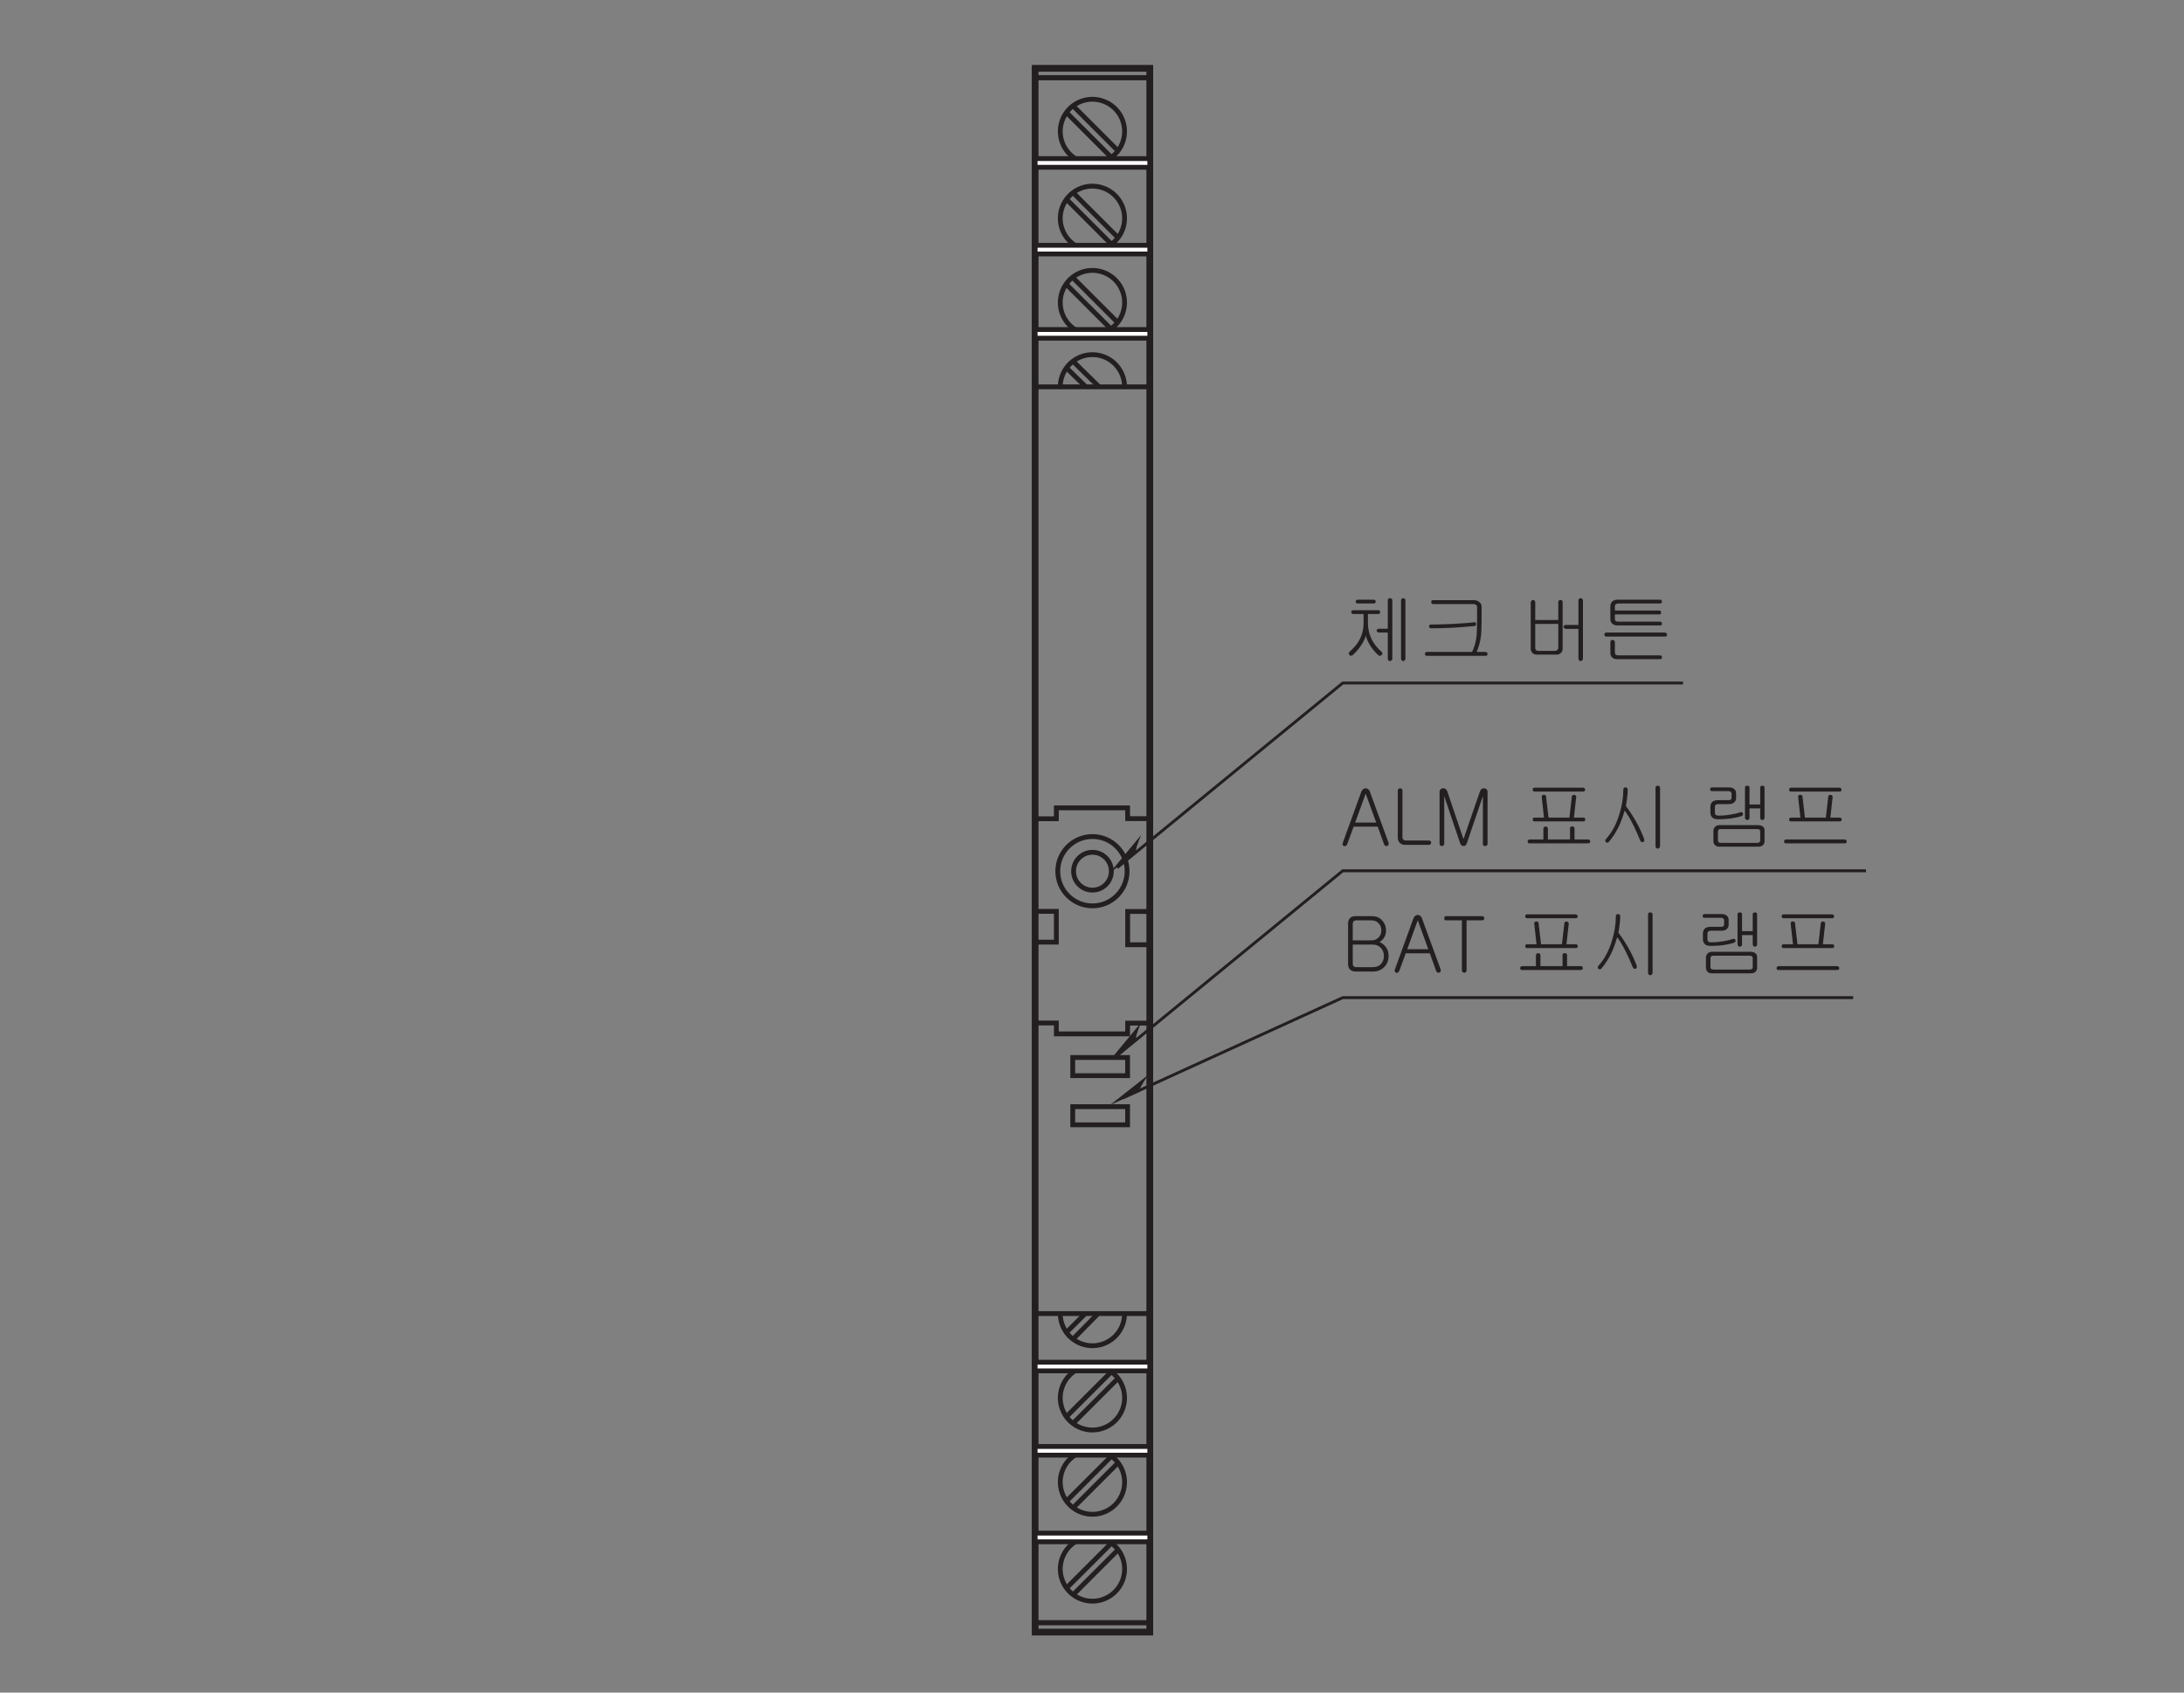 <?xml version="1.0" encoding="UTF-8"?>
<svg xmlns="http://www.w3.org/2000/svg" xmlns:xlink="http://www.w3.org/1999/xlink" width="226.77pt" height="175.75pt" viewBox="0 0 226.77 175.75" version="1.2">
<rect x="0" y="0" width="226.77" height="175.75" fill="#808080" stroke="none"/>
<defs>
<g>
<symbol overflow="visible" id="glyph0-0">
<path style="stroke:none;" d="M 1.594 -0.469 L 6.391 -0.469 L 6.391 -5.266 L 1.594 -5.266 Z M 6.781 -0.078 L 1.203 -0.078 L 1.203 -5.656 L 6.781 -5.656 Z M 6.781 -0.078 "/>
</symbol>
<symbol overflow="visible" id="glyph0-1">
<path style="stroke:none;" d="M 3.562 -5.922 C 3.594 -5.875 3.609 -5.828 3.625 -5.766 C 3.625 -5.719 3.609 -5.672 3.578 -5.641 C 3.547 -5.594 3.5 -5.578 3.438 -5.578 L 1.766 -5.578 C 1.609 -5.578 1.547 -5.641 1.547 -5.766 C 1.547 -5.906 1.609 -5.969 1.766 -5.969 L 3.406 -5.969 C 3.469 -5.969 3.531 -5.953 3.562 -5.922 Z M 4.078 -4.672 C 4.078 -4.547 4.016 -4.484 3.891 -4.484 L 2.812 -4.484 L 2.812 -3.578 C 2.812 -2.891 2.969 -2.281 3.281 -1.703 C 3.5 -1.312 3.812 -0.922 4.219 -0.562 C 4.281 -0.516 4.312 -0.453 4.312 -0.391 C 4.297 -0.312 4.281 -0.266 4.234 -0.219 C 4.172 -0.172 4.125 -0.156 4.062 -0.141 C 4 -0.141 3.938 -0.156 3.891 -0.203 C 3.578 -0.484 3.312 -0.812 3.062 -1.188 C 2.828 -1.547 2.672 -1.906 2.594 -2.234 C 2.5 -1.906 2.328 -1.547 2.062 -1.172 C 1.828 -0.812 1.531 -0.484 1.219 -0.203 C 1.156 -0.156 1.109 -0.141 1.031 -0.156 C 0.969 -0.156 0.922 -0.188 0.875 -0.234 C 0.844 -0.281 0.828 -0.328 0.828 -0.391 C 0.828 -0.453 0.859 -0.516 0.922 -0.578 C 1.328 -0.938 1.656 -1.312 1.875 -1.703 C 2.203 -2.266 2.359 -2.875 2.359 -3.562 L 2.359 -4.484 L 1.297 -4.484 C 1.156 -4.484 1.078 -4.547 1.078 -4.672 C 1.078 -4.812 1.156 -4.875 1.297 -4.875 L 3.891 -4.875 C 4.016 -4.875 4.078 -4.812 4.078 -4.672 Z M 5.266 0.328 C 5.219 0.375 5.172 0.406 5.109 0.406 C 5.031 0.406 4.984 0.375 4.938 0.328 C 4.891 0.281 4.875 0.234 4.875 0.156 L 4.875 -2.562 L 3.969 -2.562 C 3.891 -2.562 3.828 -2.594 3.781 -2.625 C 3.734 -2.656 3.719 -2.703 3.719 -2.75 C 3.719 -2.812 3.734 -2.859 3.781 -2.891 C 3.828 -2.938 3.875 -2.953 3.953 -2.953 L 4.875 -2.953 L 4.875 -5.906 C 4.875 -5.969 4.891 -6.031 4.938 -6.062 C 4.984 -6.109 5.031 -6.125 5.109 -6.125 C 5.172 -6.125 5.219 -6.109 5.266 -6.062 C 5.312 -6.031 5.344 -5.984 5.344 -5.922 L 5.344 0.156 C 5.344 0.234 5.312 0.281 5.266 0.328 Z M 6.625 0.328 C 6.594 0.375 6.547 0.406 6.484 0.406 C 6.422 0.406 6.359 0.375 6.328 0.328 C 6.281 0.281 6.25 0.234 6.25 0.156 L 6.25 -5.906 C 6.25 -5.969 6.281 -6.031 6.328 -6.062 C 6.359 -6.109 6.422 -6.125 6.484 -6.125 C 6.547 -6.125 6.594 -6.109 6.625 -6.062 C 6.688 -6.031 6.703 -5.984 6.703 -5.922 L 6.703 0.156 C 6.703 0.234 6.688 0.281 6.625 0.328 Z M 6.625 0.328 "/>
</symbol>
<symbol overflow="visible" id="glyph0-2">
<path style="stroke:none;" d="M 6.047 -3.453 C 6.062 -3.328 6 -3.25 5.875 -3.234 C 5.203 -3.172 4.469 -3.109 3.672 -3.062 C 2.844 -3.016 2.094 -3 1.391 -3 C 1.25 -3 1.172 -3.062 1.172 -3.188 C 1.156 -3.328 1.234 -3.391 1.391 -3.391 C 2.094 -3.391 2.828 -3.422 3.625 -3.453 C 4.484 -3.5 5.234 -3.547 5.859 -3.625 C 5.984 -3.656 6.047 -3.594 6.047 -3.453 Z M 7.172 -0.484 C 7.219 -0.453 7.234 -0.406 7.25 -0.344 C 7.25 -0.297 7.234 -0.25 7.203 -0.203 C 7.172 -0.172 7.125 -0.141 7.078 -0.141 L 0.906 -0.141 C 0.844 -0.141 0.812 -0.172 0.781 -0.203 C 0.75 -0.25 0.734 -0.297 0.734 -0.344 C 0.75 -0.406 0.766 -0.453 0.797 -0.484 C 0.844 -0.531 0.891 -0.547 0.969 -0.547 L 5.641 -0.547 C 5.875 -1.047 6.016 -1.547 6.078 -2.016 C 6.125 -2.359 6.156 -2.922 6.156 -3.703 L 6.156 -5.203 C 6.156 -5.312 6.125 -5.375 6.062 -5.422 C 6 -5.484 5.906 -5.516 5.766 -5.516 L 1.594 -5.516 C 1.469 -5.516 1.391 -5.578 1.391 -5.719 C 1.391 -5.859 1.469 -5.922 1.609 -5.922 L 5.797 -5.922 C 6.031 -5.922 6.234 -5.859 6.391 -5.719 C 6.547 -5.609 6.625 -5.438 6.625 -5.234 L 6.625 -3.75 C 6.625 -3.016 6.594 -2.422 6.531 -2.016 C 6.469 -1.547 6.328 -1.047 6.109 -0.547 L 7.016 -0.547 C 7.078 -0.547 7.141 -0.531 7.172 -0.484 Z M 7.172 -0.484 "/>
</symbol>
<symbol overflow="visible" id="glyph0-3">
<path style="stroke:none;" d=""/>
</symbol>
<symbol overflow="visible" id="glyph0-4">
<path style="stroke:none;" d="M 1.547 -3.453 L 1.547 -0.969 C 1.547 -0.859 1.578 -0.781 1.625 -0.734 C 1.672 -0.688 1.75 -0.656 1.875 -0.656 L 3.562 -0.656 C 3.688 -0.656 3.781 -0.688 3.828 -0.75 C 3.906 -0.797 3.938 -0.859 3.938 -0.969 L 3.938 -3.453 Z M 4.156 -5.938 C 4.312 -5.938 4.391 -5.859 4.391 -5.703 L 4.391 -0.891 C 4.391 -0.703 4.328 -0.562 4.219 -0.438 C 4.094 -0.312 3.938 -0.266 3.75 -0.266 L 1.719 -0.266 C 1.531 -0.266 1.375 -0.312 1.25 -0.438 C 1.141 -0.562 1.078 -0.703 1.078 -0.891 L 1.078 -5.672 C 1.078 -5.75 1.109 -5.812 1.156 -5.859 C 1.203 -5.906 1.25 -5.938 1.312 -5.938 C 1.375 -5.938 1.422 -5.906 1.469 -5.875 C 1.531 -5.828 1.547 -5.75 1.547 -5.672 L 1.547 -3.859 L 3.938 -3.859 L 3.938 -5.719 C 3.938 -5.859 4.016 -5.938 4.156 -5.938 Z M 6.422 0.328 C 6.375 0.375 6.328 0.406 6.266 0.406 C 6.203 0.406 6.141 0.375 6.094 0.328 C 6.047 0.281 6.031 0.203 6.031 0.125 L 6.031 -2.938 L 4.75 -2.938 C 4.656 -2.938 4.609 -2.969 4.562 -3 C 4.516 -3.047 4.5 -3.094 4.484 -3.141 C 4.484 -3.188 4.5 -3.234 4.547 -3.281 C 4.578 -3.328 4.625 -3.344 4.703 -3.344 L 6.031 -3.344 L 6.031 -5.891 C 6.031 -5.969 6.047 -6.031 6.094 -6.062 C 6.141 -6.109 6.203 -6.125 6.266 -6.125 C 6.328 -6.125 6.375 -6.109 6.422 -6.062 C 6.469 -6.031 6.5 -5.969 6.5 -5.891 L 6.5 0.125 C 6.5 0.203 6.469 0.266 6.422 0.328 Z M 6.422 0.328 "/>
</symbol>
<symbol overflow="visible" id="glyph0-5">
<path style="stroke:none;" d="M 1.562 -3.469 C 1.422 -3.594 1.359 -3.766 1.359 -3.969 L 1.359 -5.266 C 1.359 -5.469 1.422 -5.641 1.547 -5.766 C 1.672 -5.906 1.859 -5.969 2.094 -5.969 L 6.484 -5.969 C 6.562 -5.969 6.609 -5.953 6.656 -5.922 C 6.688 -5.875 6.719 -5.828 6.719 -5.766 C 6.719 -5.719 6.703 -5.672 6.672 -5.641 C 6.625 -5.594 6.578 -5.578 6.516 -5.578 L 2.188 -5.578 C 2.078 -5.578 1.984 -5.547 1.922 -5.5 C 1.859 -5.453 1.828 -5.375 1.828 -5.281 L 1.828 -4.844 L 6.406 -4.844 C 6.562 -4.844 6.625 -4.781 6.625 -4.641 C 6.625 -4.5 6.562 -4.438 6.406 -4.438 L 1.828 -4.438 L 1.828 -3.984 C 1.828 -3.875 1.859 -3.812 1.906 -3.766 C 1.953 -3.719 2.047 -3.688 2.172 -3.688 L 6.5 -3.688 C 6.641 -3.688 6.703 -3.625 6.719 -3.484 C 6.719 -3.359 6.656 -3.297 6.516 -3.297 L 2.109 -3.297 C 1.891 -3.297 1.703 -3.344 1.562 -3.469 Z M 7.172 -2.484 C 7.219 -2.453 7.234 -2.406 7.25 -2.359 C 7.25 -2.297 7.234 -2.25 7.203 -2.219 C 7.172 -2.172 7.125 -2.141 7.078 -2.141 L 0.953 -2.141 C 0.812 -2.141 0.734 -2.219 0.734 -2.359 C 0.734 -2.484 0.812 -2.562 0.969 -2.562 L 7.016 -2.562 C 7.078 -2.562 7.141 -2.531 7.172 -2.484 Z M 1.828 -0.547 C 1.828 -0.406 1.859 -0.312 1.906 -0.266 C 1.953 -0.219 2.062 -0.188 2.203 -0.188 L 6.516 -0.188 C 6.656 -0.188 6.719 -0.125 6.719 0.016 C 6.719 0.141 6.656 0.203 6.516 0.203 L 2.031 0.203 C 1.828 0.203 1.656 0.141 1.531 0.016 C 1.406 -0.109 1.359 -0.281 1.359 -0.484 L 1.359 -1.531 C 1.359 -1.625 1.375 -1.688 1.422 -1.734 C 1.469 -1.781 1.531 -1.797 1.594 -1.797 C 1.656 -1.797 1.703 -1.781 1.75 -1.734 C 1.797 -1.688 1.828 -1.609 1.828 -1.531 Z M 1.828 -0.547 "/>
</symbol>
<symbol overflow="visible" id="glyph0-6">
<path style="stroke:none;" d="M 3.672 -2.297 L 2.594 -5.266 L 2.562 -5.266 L 1.484 -2.297 Z M 2.312 -5.766 C 2.391 -5.828 2.484 -5.859 2.578 -5.859 C 2.672 -5.859 2.75 -5.828 2.828 -5.766 C 2.922 -5.703 2.984 -5.609 3.016 -5.5 L 4.953 -0.203 C 4.969 -0.125 4.969 -0.062 4.938 0.016 C 4.922 0.078 4.875 0.109 4.812 0.125 C 4.75 0.156 4.688 0.141 4.625 0.125 C 4.562 0.078 4.516 0.031 4.484 -0.047 L 3.828 -1.875 L 1.328 -1.875 L 0.656 -0.047 C 0.625 0.031 0.578 0.078 0.516 0.125 C 0.453 0.156 0.406 0.156 0.328 0.141 C 0.266 0.109 0.219 0.078 0.188 0.016 C 0.172 -0.047 0.172 -0.125 0.203 -0.203 L 2.125 -5.5 C 2.172 -5.609 2.234 -5.703 2.312 -5.766 Z M 2.312 -5.766 "/>
</symbol>
<symbol overflow="visible" id="glyph0-7">
<path style="stroke:none;" d="M 0.828 -5.797 C 0.875 -5.844 0.922 -5.859 1 -5.859 C 1.047 -5.859 1.109 -5.844 1.156 -5.797 C 1.219 -5.75 1.234 -5.688 1.234 -5.609 L 1.234 -0.781 C 1.234 -0.672 1.266 -0.594 1.312 -0.547 C 1.375 -0.469 1.469 -0.438 1.578 -0.438 L 3.969 -0.438 C 4.062 -0.438 4.109 -0.406 4.156 -0.375 C 4.203 -0.328 4.219 -0.266 4.219 -0.219 C 4.219 -0.156 4.203 -0.109 4.156 -0.062 C 4.109 -0.016 4.062 0.016 3.969 0.016 L 1.5 0.016 C 1.25 0.016 1.062 -0.078 0.922 -0.219 C 0.812 -0.375 0.75 -0.531 0.75 -0.75 L 0.75 -5.609 C 0.75 -5.688 0.781 -5.75 0.828 -5.797 Z M 0.828 -5.797 "/>
</symbol>
<symbol overflow="visible" id="glyph0-8">
<path style="stroke:none;" d="M 0.859 -5.75 C 0.906 -5.812 1 -5.859 1.094 -5.859 C 1.188 -5.875 1.281 -5.844 1.359 -5.797 C 1.438 -5.75 1.5 -5.672 1.531 -5.594 L 1.703 -5.094 L 3.234 -0.578 L 4.953 -5.562 C 4.984 -5.656 5.047 -5.734 5.125 -5.797 C 5.219 -5.844 5.297 -5.859 5.391 -5.859 C 5.5 -5.844 5.562 -5.812 5.625 -5.75 C 5.703 -5.688 5.734 -5.594 5.734 -5.484 L 5.734 -0.109 C 5.734 -0.031 5.719 0.031 5.656 0.078 C 5.609 0.125 5.562 0.141 5.5 0.141 C 5.422 0.141 5.359 0.125 5.312 0.078 C 5.266 0.031 5.25 -0.031 5.25 -0.109 L 5.25 -5.047 L 3.578 -0.141 C 3.5 0.047 3.391 0.141 3.234 0.141 C 3.094 0.141 2.969 0.047 2.891 -0.141 L 1.234 -5.047 L 1.234 -0.109 C 1.234 -0.031 1.219 0.031 1.156 0.078 C 1.109 0.125 1.047 0.141 1 0.141 C 0.922 0.141 0.875 0.125 0.828 0.078 C 0.781 0.031 0.75 -0.031 0.75 -0.109 L 0.75 -5.484 C 0.75 -5.594 0.781 -5.688 0.859 -5.75 Z M 0.859 -5.75 "/>
</symbol>
<symbol overflow="visible" id="glyph0-9">
<path style="stroke:none;" d="M 6.719 -2.625 C 6.719 -2.484 6.656 -2.422 6.531 -2.422 L 1.438 -2.422 C 1.328 -2.422 1.266 -2.484 1.266 -2.625 C 1.266 -2.75 1.328 -2.812 1.469 -2.812 L 2.438 -2.812 L 2.203 -4.938 C 2.188 -5.016 2.203 -5.062 2.25 -5.125 C 2.281 -5.156 2.344 -5.172 2.406 -5.188 C 2.453 -5.188 2.516 -5.172 2.562 -5.156 C 2.625 -5.109 2.656 -5.062 2.656 -4.984 L 2.906 -2.812 L 5.078 -2.812 L 5.328 -4.984 C 5.344 -5.047 5.359 -5.109 5.406 -5.141 C 5.469 -5.172 5.516 -5.188 5.578 -5.172 C 5.641 -5.172 5.688 -5.156 5.719 -5.109 C 5.766 -5.062 5.797 -5 5.781 -4.922 L 5.547 -2.812 L 6.516 -2.812 C 6.656 -2.812 6.719 -2.75 6.719 -2.625 Z M 6.656 -5.859 C 6.688 -5.828 6.703 -5.766 6.703 -5.719 C 6.719 -5.656 6.703 -5.609 6.656 -5.578 C 6.625 -5.531 6.578 -5.516 6.516 -5.516 L 1.484 -5.516 C 1.344 -5.516 1.266 -5.578 1.266 -5.719 C 1.266 -5.859 1.328 -5.922 1.484 -5.922 L 6.484 -5.922 C 6.547 -5.922 6.609 -5.891 6.656 -5.859 Z M 2.453 -1.828 C 2.484 -1.875 2.547 -1.891 2.625 -1.891 C 2.672 -1.891 2.734 -1.875 2.766 -1.828 C 2.828 -1.781 2.844 -1.734 2.844 -1.656 L 2.844 -0.547 L 5.141 -0.547 L 5.141 -1.688 C 5.141 -1.828 5.219 -1.906 5.375 -1.891 C 5.531 -1.891 5.609 -1.828 5.609 -1.672 L 5.609 -0.547 L 7.016 -0.547 C 7.094 -0.547 7.141 -0.531 7.188 -0.484 C 7.219 -0.453 7.25 -0.406 7.25 -0.344 C 7.25 -0.297 7.219 -0.25 7.188 -0.203 C 7.141 -0.172 7.094 -0.141 7.031 -0.141 L 0.906 -0.141 C 0.844 -0.141 0.812 -0.172 0.781 -0.203 C 0.75 -0.25 0.734 -0.297 0.734 -0.344 C 0.75 -0.406 0.766 -0.453 0.797 -0.484 C 0.844 -0.531 0.891 -0.547 0.969 -0.547 L 2.375 -0.547 L 2.375 -1.656 C 2.375 -1.734 2.406 -1.781 2.453 -1.828 Z M 2.453 -1.828 "/>
</symbol>
<symbol overflow="visible" id="glyph0-10">
<path style="stroke:none;" d="M 2.75 -5.891 C 2.797 -5.938 2.844 -5.953 2.922 -5.953 C 2.969 -5.953 3.031 -5.938 3.062 -5.891 C 3.125 -5.859 3.141 -5.797 3.141 -5.719 C 3.141 -5.469 3.125 -5.188 3.078 -4.859 C 3.047 -4.547 3 -4.266 2.953 -4.016 C 3.344 -3.5 3.719 -2.922 4.078 -2.281 C 4.406 -1.672 4.656 -1.125 4.844 -0.609 C 4.875 -0.531 4.875 -0.453 4.859 -0.406 C 4.828 -0.328 4.797 -0.297 4.734 -0.266 C 4.688 -0.25 4.625 -0.25 4.578 -0.281 C 4.516 -0.312 4.469 -0.375 4.438 -0.438 C 4.234 -0.953 4 -1.484 3.734 -2.016 C 3.406 -2.688 3.094 -3.203 2.828 -3.547 C 2.641 -2.891 2.422 -2.328 2.188 -1.828 C 1.922 -1.297 1.594 -0.781 1.188 -0.297 C 1.156 -0.234 1.094 -0.219 1.031 -0.219 C 0.969 -0.203 0.922 -0.219 0.875 -0.266 C 0.844 -0.297 0.812 -0.344 0.812 -0.406 C 0.812 -0.484 0.844 -0.547 0.891 -0.594 C 1.5 -1.266 1.953 -2.109 2.266 -3.141 C 2.547 -4.016 2.688 -4.875 2.688 -5.719 C 2.688 -5.797 2.703 -5.859 2.75 -5.891 Z M 6.422 0.328 C 6.375 0.375 6.328 0.406 6.266 0.406 C 6.203 0.406 6.141 0.375 6.094 0.328 C 6.047 0.281 6.031 0.234 6.031 0.156 L 6.031 -5.922 C 6.031 -5.984 6.047 -6.031 6.094 -6.078 C 6.141 -6.109 6.203 -6.125 6.266 -6.125 C 6.328 -6.125 6.375 -6.109 6.422 -6.078 C 6.469 -6.031 6.5 -5.984 6.5 -5.922 L 6.5 0.156 C 6.5 0.234 6.469 0.281 6.422 0.328 Z M 6.422 0.328 "/>
</symbol>
<symbol overflow="visible" id="glyph0-11">
<path style="stroke:none;" d="M 3.547 -5.781 C 3.688 -5.688 3.75 -5.531 3.75 -5.328 L 3.75 -4.859 C 3.75 -4.656 3.688 -4.516 3.547 -4.391 C 3.406 -4.266 3.219 -4.219 2.984 -4.219 L 1.875 -4.219 C 1.766 -4.219 1.688 -4.188 1.625 -4.141 C 1.578 -4.094 1.547 -4.016 1.547 -3.922 L 1.547 -3.391 C 1.547 -3.234 1.578 -3.141 1.641 -3.094 C 1.703 -3.047 1.797 -3.016 1.969 -3.016 C 2.328 -3.016 2.703 -3.047 3.078 -3.109 C 3.484 -3.172 3.844 -3.25 4.156 -3.359 C 4.219 -3.391 4.297 -3.391 4.344 -3.375 C 4.406 -3.344 4.438 -3.312 4.453 -3.25 C 4.484 -3.188 4.469 -3.141 4.453 -3.094 C 4.422 -3.031 4.375 -3 4.297 -2.969 C 3.953 -2.859 3.578 -2.781 3.156 -2.719 C 2.75 -2.672 2.344 -2.641 1.938 -2.641 C 1.641 -2.641 1.438 -2.688 1.297 -2.812 C 1.156 -2.938 1.078 -3.109 1.078 -3.344 L 1.078 -3.969 C 1.078 -4.156 1.156 -4.312 1.266 -4.438 C 1.406 -4.562 1.594 -4.625 1.844 -4.625 L 2.938 -4.625 C 3.078 -4.625 3.156 -4.641 3.203 -4.688 C 3.25 -4.719 3.281 -4.797 3.281 -4.906 L 3.281 -5.281 C 3.281 -5.375 3.25 -5.438 3.203 -5.484 C 3.156 -5.531 3.078 -5.562 2.984 -5.562 L 1.281 -5.562 C 1.125 -5.562 1.047 -5.625 1.047 -5.75 C 1.047 -5.891 1.141 -5.953 1.297 -5.953 L 2.984 -5.953 C 3.219 -5.953 3.422 -5.906 3.547 -5.781 Z M 6.484 -6.125 C 6.641 -6.125 6.703 -6.047 6.703 -5.906 L 6.703 -2.812 C 6.703 -2.734 6.688 -2.672 6.625 -2.625 C 6.594 -2.578 6.547 -2.562 6.484 -2.562 C 6.422 -2.562 6.359 -2.578 6.328 -2.625 C 6.281 -2.672 6.25 -2.734 6.25 -2.812 L 6.25 -3.766 L 5.141 -3.766 L 5.141 -2.812 C 5.141 -2.734 5.125 -2.672 5.062 -2.625 C 5.016 -2.578 4.969 -2.562 4.906 -2.562 C 4.844 -2.562 4.797 -2.578 4.75 -2.625 C 4.703 -2.672 4.672 -2.734 4.672 -2.812 L 4.672 -5.922 C 4.672 -6.062 4.766 -6.125 4.906 -6.125 C 5.062 -6.125 5.141 -6.062 5.141 -5.922 L 5.141 -4.172 L 6.25 -4.172 L 6.25 -5.906 C 6.25 -6.047 6.328 -6.125 6.484 -6.125 Z M 6.531 -1.875 C 6.656 -1.781 6.703 -1.656 6.703 -1.484 L 6.703 -0.391 C 6.703 -0.203 6.656 -0.062 6.531 0.047 C 6.406 0.156 6.266 0.203 6.094 0.203 L 2.031 0.203 C 1.828 0.203 1.656 0.156 1.562 0.047 C 1.453 -0.062 1.391 -0.203 1.391 -0.391 L 1.391 -1.391 C 1.391 -1.594 1.453 -1.734 1.562 -1.859 C 1.672 -1.969 1.828 -2.031 2.016 -2.031 L 6.016 -2.031 C 6.234 -2.031 6.406 -1.984 6.531 -1.875 Z M 6.156 -1.578 C 6.094 -1.609 6.016 -1.625 5.891 -1.625 L 2.188 -1.625 C 2.062 -1.625 1.984 -1.609 1.938 -1.562 C 1.891 -1.516 1.859 -1.438 1.859 -1.344 L 1.859 -0.469 C 1.859 -0.375 1.891 -0.297 1.938 -0.25 C 1.984 -0.219 2.078 -0.188 2.219 -0.188 L 5.906 -0.188 C 6.016 -0.188 6.109 -0.203 6.156 -0.25 C 6.219 -0.281 6.25 -0.344 6.25 -0.438 L 6.25 -1.359 C 6.25 -1.469 6.219 -1.531 6.156 -1.578 Z M 6.156 -1.578 "/>
</symbol>
<symbol overflow="visible" id="glyph0-12">
<path style="stroke:none;" d="M 6.719 -2.625 C 6.719 -2.484 6.656 -2.422 6.531 -2.422 L 1.438 -2.422 C 1.328 -2.422 1.266 -2.484 1.266 -2.625 C 1.266 -2.75 1.328 -2.812 1.469 -2.812 L 2.438 -2.812 L 2.203 -4.938 C 2.188 -5.016 2.203 -5.062 2.25 -5.125 C 2.281 -5.156 2.344 -5.172 2.406 -5.188 C 2.453 -5.188 2.516 -5.172 2.562 -5.156 C 2.625 -5.109 2.656 -5.062 2.656 -4.984 L 2.906 -2.812 L 5.078 -2.812 L 5.328 -4.984 C 5.344 -5.047 5.359 -5.109 5.406 -5.141 C 5.469 -5.172 5.516 -5.188 5.578 -5.172 C 5.641 -5.172 5.688 -5.156 5.719 -5.109 C 5.766 -5.062 5.797 -5 5.781 -4.922 L 5.547 -2.812 L 6.516 -2.812 C 6.656 -2.812 6.719 -2.75 6.719 -2.625 Z M 6.656 -5.859 C 6.688 -5.828 6.703 -5.766 6.703 -5.719 C 6.719 -5.656 6.703 -5.609 6.656 -5.578 C 6.625 -5.531 6.578 -5.516 6.516 -5.516 L 1.484 -5.516 C 1.344 -5.516 1.266 -5.578 1.266 -5.719 C 1.266 -5.859 1.328 -5.922 1.484 -5.922 L 6.484 -5.922 C 6.547 -5.922 6.609 -5.891 6.656 -5.859 Z M 7.172 -0.484 C 7.219 -0.453 7.234 -0.406 7.25 -0.344 C 7.25 -0.297 7.234 -0.25 7.203 -0.203 C 7.172 -0.172 7.125 -0.141 7.078 -0.141 L 0.906 -0.141 C 0.844 -0.141 0.812 -0.172 0.781 -0.203 C 0.75 -0.25 0.734 -0.297 0.734 -0.344 C 0.75 -0.406 0.766 -0.453 0.797 -0.484 C 0.844 -0.531 0.891 -0.547 0.969 -0.547 L 7.016 -0.547 C 7.078 -0.547 7.141 -0.531 7.172 -0.484 Z M 7.172 -0.484 "/>
</symbol>
<symbol overflow="visible" id="glyph0-13">
<path style="stroke:none;" d="M 3.219 -5.734 C 3.688 -5.734 4.047 -5.578 4.312 -5.266 C 4.562 -4.984 4.688 -4.656 4.688 -4.25 C 4.688 -4 4.641 -3.766 4.516 -3.547 C 4.406 -3.344 4.234 -3.172 4.016 -3.047 C 4.297 -2.922 4.531 -2.734 4.688 -2.5 C 4.875 -2.25 4.953 -1.953 4.953 -1.609 C 4.953 -1.172 4.828 -0.797 4.547 -0.5 C 4.25 -0.156 3.844 0.016 3.344 0.016 L 1.5 0.016 C 1.25 0.016 1.062 -0.078 0.922 -0.219 C 0.812 -0.375 0.75 -0.531 0.75 -0.75 L 0.75 -4.969 C 0.75 -5.188 0.812 -5.359 0.922 -5.5 C 1.062 -5.656 1.25 -5.734 1.5 -5.734 Z M 3.938 -3.547 C 4.125 -3.75 4.203 -3.969 4.203 -4.25 C 4.203 -4.547 4.125 -4.781 3.938 -4.969 C 3.766 -5.188 3.5 -5.297 3.172 -5.297 L 1.578 -5.297 C 1.469 -5.297 1.375 -5.25 1.312 -5.188 C 1.266 -5.125 1.234 -5.031 1.234 -4.938 L 1.234 -3.219 L 3.172 -3.219 C 3.5 -3.219 3.75 -3.328 3.938 -3.547 Z M 4.188 -0.797 C 4.375 -1.016 4.469 -1.281 4.469 -1.609 C 4.469 -1.922 4.375 -2.203 4.172 -2.422 C 3.938 -2.672 3.656 -2.781 3.297 -2.781 L 1.234 -2.781 L 1.234 -0.781 C 1.234 -0.672 1.266 -0.594 1.312 -0.547 C 1.375 -0.469 1.469 -0.438 1.578 -0.438 L 3.328 -0.438 C 3.688 -0.438 3.969 -0.547 4.188 -0.797 Z M 4.188 -0.797 "/>
</symbol>
<symbol overflow="visible" id="glyph0-14">
<path style="stroke:none;" d="M 4.266 -5.672 C 4.312 -5.625 4.328 -5.578 4.328 -5.516 C 4.328 -5.453 4.312 -5.406 4.266 -5.359 C 4.219 -5.312 4.156 -5.297 4.078 -5.297 L 2.484 -5.297 L 2.484 -0.094 C 2.484 -0.031 2.469 0.031 2.406 0.078 C 2.359 0.125 2.312 0.141 2.25 0.141 C 2.188 0.141 2.125 0.125 2.078 0.078 C 2.031 0.031 2 -0.031 2 -0.094 L 2 -5.297 L 0.344 -5.297 C 0.219 -5.297 0.172 -5.359 0.172 -5.516 C 0.172 -5.656 0.219 -5.734 0.344 -5.734 L 4.078 -5.734 C 4.156 -5.734 4.219 -5.703 4.266 -5.672 Z M 4.266 -5.672 "/>
</symbol>
</g>
</defs>
<g id="surface1">
<path style="fill:none;stroke-width:7;stroke-linecap:butt;stroke-linejoin:miter;stroke:rgb(13.73%,12.16%,12.549%);stroke-opacity:1;stroke-miterlimit:4;" d="M 1074.345 60.324 L 1193.381 60.324 L 1193.381 1684.075 L 1074.345 1684.075 Z M 1074.345 60.324 " transform="matrix(0.1,0,0,-0.1,0.046,175.5)"/>
<path style="fill:none;stroke-width:5;stroke-linecap:butt;stroke-linejoin:miter;stroke:rgb(13.73%,12.16%,12.549%);stroke-opacity:1;stroke-miterlimit:4;" d="M 1074.345 1674.335 L 1193.381 1674.335 " transform="matrix(0.1,0,0,-0.1,0.046,175.5)"/>
<path style="fill:none;stroke-width:5;stroke-linecap:butt;stroke-linejoin:miter;stroke:rgb(13.73%,12.16%,12.549%);stroke-opacity:1;stroke-miterlimit:4;" d="M 1074.345 1353.332 L 1193.381 1353.332 " transform="matrix(0.1,0,0,-0.1,0.046,175.5)"/>
<path style="fill:none;stroke-width:5;stroke-linecap:butt;stroke-linejoin:miter;stroke:rgb(13.73%,12.16%,12.549%);stroke-opacity:1;stroke-miterlimit:4;" d="M 1074.345 1674.335 L 1193.381 1674.335 " transform="matrix(0.1,0,0,-0.1,0.046,175.5)"/>
<path style="fill:none;stroke-width:5;stroke-linecap:butt;stroke-linejoin:miter;stroke:rgb(13.73%,12.16%,12.549%);stroke-opacity:1;stroke-miterlimit:4;" d="M 1113.385 638.097 L 1170.341 638.097 L 1170.341 656.952 L 1113.385 656.952 Z M 1113.385 638.097 " transform="matrix(0.1,0,0,-0.1,0.046,175.5)"/>
<path style="fill:none;stroke-width:5;stroke-linecap:butt;stroke-linejoin:miter;stroke:rgb(13.73%,12.16%,12.549%);stroke-opacity:1;stroke-miterlimit:4;" d="M 1113.385 587.048 L 1170.341 587.048 L 1170.341 605.903 L 1113.385 605.903 Z M 1113.385 587.048 " transform="matrix(0.1,0,0,-0.1,0.046,175.5)"/>
<path style="fill:none;stroke-width:3;stroke-linecap:butt;stroke-linejoin:miter;stroke:rgb(13.73%,12.16%,12.549%);stroke-opacity:1;stroke-miterlimit:4;" d="M 1747.058 1045.825 L 1393.744 1045.825 L 1159.544 854.107 " transform="matrix(0.1,0,0,-0.1,0.046,175.5)"/>
<g style="fill:rgb(13.73%,12.16%,12.549%);fill-opacity:1;">
  <use xlink:href="#glyph0-1" x="139.224" y="68.238"/>
  <use xlink:href="#glyph0-2" x="147.213" y="68.238"/>
  <use xlink:href="#glyph0-3" x="155.202" y="68.238"/>
  <use xlink:href="#glyph0-4" x="157.862" y="68.238"/>
  <use xlink:href="#glyph0-5" x="165.85" y="68.238"/>
</g>
<path style=" stroke:none;fill-rule:nonzero;fill:rgb(13.73%,12.16%,12.549%);fill-opacity:1;" d="M 118.027 88.547 C 117.844 88.289 118.059 87.75 118.484 86.703 L 115.246 90.617 L 118.027 88.547 "/>
<path style="fill:none;stroke-width:3;stroke-linecap:butt;stroke-linejoin:miter;stroke:rgb(13.73%,12.16%,12.549%);stroke-opacity:1;stroke-miterlimit:4;" d="M 1937.055 850.821 L 1393.744 850.821 L 1159.544 659.104 " transform="matrix(0.1,0,0,-0.1,0.046,175.5)"/>
<g style="fill:rgb(13.73%,12.16%,12.549%);fill-opacity:1;">
  <use xlink:href="#glyph0-6" x="139.224" y="87.71"/>
  <use xlink:href="#glyph0-7" x="144.385" y="87.71"/>
  <use xlink:href="#glyph0-8" x="148.723" y="87.71"/>
  <use xlink:href="#glyph0-3" x="155.217" y="87.71"/>
  <use xlink:href="#glyph0-9" x="157.878" y="87.71"/>
  <use xlink:href="#glyph0-10" x="165.866" y="87.71"/>
  <use xlink:href="#glyph0-3" x="173.855" y="87.71"/>
  <use xlink:href="#glyph0-11" x="176.515" y="87.71"/>
  <use xlink:href="#glyph0-12" x="184.504" y="87.71"/>
</g>
<path style=" stroke:none;fill-rule:nonzero;fill:rgb(13.73%,12.16%,12.549%);fill-opacity:1;" d="M 118.027 108.02 C 117.844 107.762 118.059 107.219 118.484 106.176 L 115.246 110.09 L 118.027 108.02 "/>
<path style="fill:none;stroke-width:3;stroke-linecap:butt;stroke-linejoin:miter;stroke:rgb(13.73%,12.16%,12.549%);stroke-opacity:1;stroke-miterlimit:4;" d="M 1923.716 719.111 L 1393.744 719.111 L 1165.412 614.979 " transform="matrix(0.1,0,0,-0.1,0.046,175.5)"/>
<g style="fill:rgb(13.73%,12.16%,12.549%);fill-opacity:1;">
  <use xlink:href="#glyph0-13" x="139.224" y="100.862"/>
  <use xlink:href="#glyph0-6" x="144.633" y="100.862"/>
  <use xlink:href="#glyph0-14" x="149.793" y="100.862"/>
  <use xlink:href="#glyph0-3" x="154.443" y="100.862"/>
  <use xlink:href="#glyph0-9" x="157.103" y="100.862"/>
  <use xlink:href="#glyph0-10" x="165.091" y="100.862"/>
  <use xlink:href="#glyph0-3" x="173.08" y="100.862"/>
  <use xlink:href="#glyph0-11" x="175.74" y="100.862"/>
  <use xlink:href="#glyph0-12" x="183.729" y="100.862"/>
</g>
<path style=" stroke:none;fill-rule:nonzero;fill:rgb(13.73%,12.16%,12.549%);fill-opacity:1;" d="M 118.398 113.309 C 118.277 113.02 118.598 112.535 119.234 111.605 L 115.246 114.75 L 118.398 113.309 "/>
<path style="fill:none;stroke-width:5;stroke-linecap:round;stroke-linejoin:round;stroke:rgb(13.73%,12.16%,12.549%);stroke-opacity:1;stroke-miterlimit:4;" d="M 1165.334 1607.521 C 1171.436 1624.929 1162.283 1643.979 1144.875 1650.043 C 1127.467 1656.184 1108.417 1647.031 1102.315 1629.584 C 1096.212 1612.216 1105.405 1593.165 1122.773 1587.063 C 1140.181 1580.96 1159.231 1590.114 1165.334 1607.521 Z M 1165.334 1607.521 " transform="matrix(0.1,0,0,-0.1,0.046,175.5)"/>
<path style="fill:none;stroke-width:5;stroke-linecap:butt;stroke-linejoin:miter;stroke:rgb(13.73%,12.16%,12.549%);stroke-opacity:1;stroke-miterlimit:4;" d="M 1106.696 1638.346 L 1153.598 1591.444 " transform="matrix(0.1,0,0,-0.1,0.046,175.5)"/>
<path style="fill:none;stroke-width:5;stroke-linecap:butt;stroke-linejoin:miter;stroke:rgb(13.73%,12.16%,12.549%);stroke-opacity:1;stroke-miterlimit:4;" d="M 1113.541 1645.231 L 1160.444 1598.329 " transform="matrix(0.1,0,0,-0.1,0.046,175.5)"/>
<path style="fill:none;stroke-width:5;stroke-linecap:butt;stroke-linejoin:miter;stroke:rgb(13.73%,12.16%,12.549%);stroke-opacity:1;stroke-miterlimit:4;" d="M 1106.696 1548.297 L 1153.598 1501.394 " transform="matrix(0.1,0,0,-0.1,0.046,175.5)"/>
<path style="fill:none;stroke-width:5;stroke-linecap:butt;stroke-linejoin:miter;stroke:rgb(13.73%,12.16%,12.549%);stroke-opacity:1;stroke-miterlimit:4;" d="M 1113.541 1555.181 L 1160.444 1508.279 " transform="matrix(0.1,0,0,-0.1,0.046,175.5)"/>
<path style="fill:none;stroke-width:5;stroke-linecap:butt;stroke-linejoin:miter;stroke:rgb(13.73%,12.16%,12.549%);stroke-opacity:1;stroke-miterlimit:4;" d="M 1106.696 1459.772 L 1153.598 1412.87 " transform="matrix(0.1,0,0,-0.1,0.046,175.5)"/>
<path style="fill:none;stroke-width:5;stroke-linecap:butt;stroke-linejoin:miter;stroke:rgb(13.73%,12.16%,12.549%);stroke-opacity:1;stroke-miterlimit:4;" d="M 1113.541 1466.657 L 1160.444 1419.755 " transform="matrix(0.1,0,0,-0.1,0.046,175.5)"/>
<path style="fill:none;stroke-width:5;stroke-linecap:round;stroke-linejoin:round;stroke:rgb(13.73%,12.16%,12.549%);stroke-opacity:1;stroke-miterlimit:4;" d="M 1165.334 1517.315 C 1171.436 1534.683 1162.283 1553.734 1144.875 1559.836 C 1127.467 1565.978 1108.417 1556.785 1102.315 1539.378 C 1096.212 1521.97 1105.405 1502.959 1122.773 1496.817 C 1140.181 1490.715 1159.231 1499.908 1165.334 1517.315 Z M 1165.334 1517.315 " transform="matrix(0.1,0,0,-0.1,0.046,175.5)"/>
<path style="fill:none;stroke-width:5;stroke-linecap:round;stroke-linejoin:round;stroke:rgb(13.73%,12.16%,12.549%);stroke-opacity:1;stroke-miterlimit:4;" d="M 1167.211 1353.528 C 1167.133 1367.219 1158.566 1380.05 1144.875 1384.861 C 1127.467 1390.964 1108.417 1381.81 1102.315 1364.363 C 1101.063 1360.804 1100.437 1357.127 1100.437 1353.528 " transform="matrix(0.1,0,0,-0.1,0.046,175.5)"/>
<path style="fill:none;stroke-width:5;stroke-linecap:butt;stroke-linejoin:miter;stroke:rgb(13.73%,12.16%,12.549%);stroke-opacity:1;stroke-miterlimit:4;" d="M 1106.696 1373.126 L 1127.037 1353.332 " transform="matrix(0.1,0,0,-0.1,0.046,175.5)"/>
<path style="fill:none;stroke-width:5;stroke-linecap:butt;stroke-linejoin:miter;stroke:rgb(13.73%,12.16%,12.549%);stroke-opacity:1;stroke-miterlimit:4;" d="M 1113.541 1380.011 L 1141.198 1352.863 " transform="matrix(0.1,0,0,-0.1,0.046,175.5)"/>
<path style="fill-rule:nonzero;fill:rgb(100%,100%,100%);fill-opacity:1;stroke-width:5;stroke-linecap:butt;stroke-linejoin:miter;stroke:rgb(13.73%,12.16%,12.549%);stroke-opacity:1;stroke-miterlimit:4;" d="M 1074.345 1581.312 L 1193.381 1581.312 L 1193.381 1590.309 L 1074.345 1590.309 Z M 1074.345 1581.312 " transform="matrix(0.1,0,0,-0.1,0.046,175.5)"/>
<path style="fill-rule:nonzero;fill:rgb(100%,100%,100%);fill-opacity:1;stroke-width:5;stroke-linecap:butt;stroke-linejoin:miter;stroke:rgb(13.73%,12.16%,12.549%);stroke-opacity:1;stroke-miterlimit:4;" d="M 1074.345 1491.302 L 1193.381 1491.302 L 1193.381 1500.299 L 1074.345 1500.299 Z M 1074.345 1491.302 " transform="matrix(0.1,0,0,-0.1,0.046,175.5)"/>
<path style="fill:none;stroke-width:5;stroke-linecap:round;stroke-linejoin:round;stroke:rgb(13.73%,12.16%,12.549%);stroke-opacity:1;stroke-miterlimit:4;" d="M 1165.334 1429.808 C 1171.436 1447.216 1162.283 1466.266 1144.875 1472.368 C 1127.467 1478.471 1108.417 1469.317 1102.315 1451.871 C 1096.212 1434.502 1105.405 1415.452 1122.773 1409.349 C 1140.181 1403.247 1159.231 1412.4 1165.334 1429.808 Z M 1165.334 1429.808 " transform="matrix(0.1,0,0,-0.1,0.046,175.5)"/>
<path style="fill-rule:nonzero;fill:rgb(100%,100%,100%);fill-opacity:1;stroke-width:5;stroke-linecap:butt;stroke-linejoin:miter;stroke:rgb(13.73%,12.16%,12.549%);stroke-opacity:1;stroke-miterlimit:4;" d="M 1074.345 1403.834 L 1193.381 1403.834 L 1193.381 1412.831 L 1074.345 1412.831 Z M 1074.345 1403.834 " transform="matrix(0.1,0,0,-0.1,0.046,175.5)"/>
<path style="fill:none;stroke-width:5;stroke-linecap:butt;stroke-linejoin:miter;stroke:rgb(13.73%,12.16%,12.549%);stroke-opacity:1;stroke-miterlimit:4;" d="M 1074.345 70.064 L 1193.381 70.064 " transform="matrix(0.1,0,0,-0.1,0.046,175.5)"/>
<path style="fill:none;stroke-width:5;stroke-linecap:butt;stroke-linejoin:miter;stroke:rgb(13.73%,12.16%,12.549%);stroke-opacity:1;stroke-miterlimit:4;" d="M 1074.345 391.067 L 1193.381 391.067 " transform="matrix(0.1,0,0,-0.1,0.046,175.5)"/>
<path style="fill:none;stroke-width:5;stroke-linecap:butt;stroke-linejoin:miter;stroke:rgb(13.73%,12.16%,12.549%);stroke-opacity:1;stroke-miterlimit:4;" d="M 1074.345 70.064 L 1193.381 70.064 " transform="matrix(0.1,0,0,-0.1,0.046,175.5)"/>
<path style="fill:none;stroke-width:5;stroke-linecap:round;stroke-linejoin:round;stroke:rgb(13.73%,12.16%,12.549%);stroke-opacity:1;stroke-miterlimit:4;" d="M 1165.334 136.878 C 1171.436 119.47 1162.283 100.42 1144.875 94.317 C 1127.467 88.215 1108.417 97.368 1102.315 114.815 C 1096.212 132.183 1105.405 151.234 1122.773 157.336 C 1140.181 163.439 1159.231 154.285 1165.334 136.878 Z M 1165.334 136.878 " transform="matrix(0.1,0,0,-0.1,0.046,175.5)"/>
<path style="fill:none;stroke-width:5;stroke-linecap:round;stroke-linejoin:round;stroke:rgb(13.73%,12.16%,12.549%);stroke-opacity:1;stroke-miterlimit:4;" d="M 1165.334 227.084 C 1171.436 209.676 1162.283 190.665 1144.875 184.523 C 1127.467 178.421 1108.417 187.575 1102.315 205.021 C 1096.212 222.429 1105.405 241.44 1122.773 247.543 C 1140.181 253.645 1159.231 244.491 1165.334 227.084 Z M 1165.334 227.084 " transform="matrix(0.1,0,0,-0.1,0.046,175.5)"/>
<path style="fill:none;stroke-width:5;stroke-linecap:round;stroke-linejoin:round;stroke:rgb(13.73%,12.16%,12.549%);stroke-opacity:1;stroke-miterlimit:4;" d="M 1167.211 390.871 C 1167.133 377.141 1158.566 364.349 1144.875 359.538 C 1127.467 353.435 1108.417 362.589 1102.315 379.996 C 1101.063 383.595 1100.437 387.272 1100.437 390.871 " transform="matrix(0.1,0,0,-0.1,0.046,175.5)"/>
<path style="fill:none;stroke-width:5;stroke-linecap:butt;stroke-linejoin:miter;stroke:rgb(13.73%,12.16%,12.549%);stroke-opacity:1;stroke-miterlimit:4;" d="M 1113.541 364.388 L 1138.89 390.167 " transform="matrix(0.1,0,0,-0.1,0.046,175.5)"/>
<path style="fill:none;stroke-width:5;stroke-linecap:butt;stroke-linejoin:miter;stroke:rgb(13.73%,12.16%,12.549%);stroke-opacity:1;stroke-miterlimit:4;" d="M 1106.891 371.547 L 1126.059 390.676 " transform="matrix(0.1,0,0,-0.1,0.046,175.5)"/>
<path style="fill-rule:nonzero;fill:rgb(100%,100%,100%);fill-opacity:1;stroke-width:5;stroke-linecap:butt;stroke-linejoin:miter;stroke:rgb(13.73%,12.16%,12.549%);stroke-opacity:1;stroke-miterlimit:4;" d="M 1074.345 154.09 L 1193.381 154.09 L 1193.381 163.087 L 1074.345 163.087 Z M 1074.345 154.09 " transform="matrix(0.1,0,0,-0.1,0.046,175.5)"/>
<path style="fill-rule:nonzero;fill:rgb(100%,100%,100%);fill-opacity:1;stroke-width:5;stroke-linecap:butt;stroke-linejoin:miter;stroke:rgb(13.73%,12.16%,12.549%);stroke-opacity:1;stroke-miterlimit:4;" d="M 1074.345 244.061 L 1193.381 244.061 L 1193.381 253.058 L 1074.345 253.058 Z M 1074.345 244.061 " transform="matrix(0.1,0,0,-0.1,0.046,175.5)"/>
<path style="fill:none;stroke-width:5;stroke-linecap:round;stroke-linejoin:round;stroke:rgb(13.73%,12.16%,12.549%);stroke-opacity:1;stroke-miterlimit:4;" d="M 1165.334 314.591 C 1171.436 297.183 1162.283 278.133 1144.875 272.031 C 1127.467 265.928 1108.417 275.082 1102.315 292.489 C 1096.212 309.897 1105.405 328.947 1122.773 335.05 C 1140.181 341.152 1159.231 331.999 1165.334 314.591 Z M 1165.334 314.591 " transform="matrix(0.1,0,0,-0.1,0.046,175.5)"/>
<path style="fill:none;stroke-width:5;stroke-linecap:butt;stroke-linejoin:miter;stroke:rgb(13.73%,12.16%,12.549%);stroke-opacity:1;stroke-miterlimit:4;" d="M 1113.541 276.881 L 1160.444 323.784 " transform="matrix(0.1,0,0,-0.1,0.046,175.5)"/>
<path style="fill:none;stroke-width:5;stroke-linecap:butt;stroke-linejoin:miter;stroke:rgb(13.73%,12.16%,12.549%);stroke-opacity:1;stroke-miterlimit:4;" d="M 1106.891 284.04 L 1153.794 330.942 " transform="matrix(0.1,0,0,-0.1,0.046,175.5)"/>
<path style="fill:none;stroke-width:5;stroke-linecap:butt;stroke-linejoin:miter;stroke:rgb(13.73%,12.16%,12.549%);stroke-opacity:1;stroke-miterlimit:4;" d="M 1113.541 189.139 L 1160.444 236.042 " transform="matrix(0.1,0,0,-0.1,0.046,175.5)"/>
<path style="fill:none;stroke-width:5;stroke-linecap:butt;stroke-linejoin:miter;stroke:rgb(13.73%,12.16%,12.549%);stroke-opacity:1;stroke-miterlimit:4;" d="M 1106.891 196.337 L 1153.794 243.201 " transform="matrix(0.1,0,0,-0.1,0.046,175.5)"/>
<path style="fill:none;stroke-width:5;stroke-linecap:butt;stroke-linejoin:miter;stroke:rgb(13.73%,12.16%,12.549%);stroke-opacity:1;stroke-miterlimit:4;" d="M 1113.541 98.855 L 1160.444 145.757 " transform="matrix(0.1,0,0,-0.1,0.046,175.5)"/>
<path style="fill:none;stroke-width:5;stroke-linecap:butt;stroke-linejoin:miter;stroke:rgb(13.73%,12.16%,12.549%);stroke-opacity:1;stroke-miterlimit:4;" d="M 1106.891 106.014 L 1153.794 152.916 " transform="matrix(0.1,0,0,-0.1,0.046,175.5)"/>
<path style="fill-rule:nonzero;fill:rgb(100%,100%,100%);fill-opacity:1;stroke-width:5;stroke-linecap:butt;stroke-linejoin:miter;stroke:rgb(13.73%,12.16%,12.549%);stroke-opacity:1;stroke-miterlimit:4;" d="M 1074.345 331.568 L 1193.381 331.568 L 1193.381 340.565 L 1074.345 340.565 Z M 1074.345 331.568 " transform="matrix(0.1,0,0,-0.1,0.046,175.5)"/>
<path style="fill:none;stroke-width:5;stroke-linecap:butt;stroke-linejoin:miter;stroke:rgb(13.73%,12.16%,12.549%);stroke-opacity:1;stroke-miterlimit:4;" d="M 1194.164 904.961 L 1170.419 904.961 L 1170.341 916.149 L 1096.369 916.149 L 1096.369 904.844 L 1074.775 904.844 " transform="matrix(0.1,0,0,-0.1,0.046,175.5)"/>
<path style="fill:none;stroke-width:5;stroke-linecap:butt;stroke-linejoin:miter;stroke:rgb(13.73%,12.16%,12.549%);stroke-opacity:1;stroke-miterlimit:4;" d="M 1074.775 776.732 L 1096.369 776.732 L 1096.369 808.691 L 1074.775 808.691 " transform="matrix(0.1,0,0,-0.1,0.046,175.5)"/>
<path style="fill:none;stroke-width:5;stroke-linecap:butt;stroke-linejoin:miter;stroke:rgb(13.73%,12.16%,12.549%);stroke-opacity:1;stroke-miterlimit:4;" d="M 1194.164 774.033 L 1170.419 774.033 L 1170.419 808.574 L 1194.164 808.574 " transform="matrix(0.1,0,0,-0.1,0.046,175.5)"/>
<path style="fill:none;stroke-width:5;stroke-linecap:butt;stroke-linejoin:miter;stroke:rgb(13.73%,12.16%,12.549%);stroke-opacity:1;stroke-miterlimit:4;" d="M 1194.164 692.667 L 1170.419 692.667 L 1170.341 681.479 L 1096.369 681.479 L 1096.369 692.784 L 1074.775 692.784 " transform="matrix(0.1,0,0,-0.1,0.046,175.5)"/>
<path style="fill:none;stroke-width:5;stroke-linecap:butt;stroke-linejoin:miter;stroke:rgb(13.73%,12.16%,12.549%);stroke-opacity:1;stroke-miterlimit:4;" d="M 1169.832 850.391 C 1169.832 830.519 1153.755 814.403 1133.844 814.403 C 1113.972 814.403 1097.855 830.519 1097.855 850.391 C 1097.855 870.263 1113.972 886.38 1133.844 886.38 C 1153.755 886.38 1169.832 870.263 1169.832 850.391 Z M 1169.832 850.391 " transform="matrix(0.1,0,0,-0.1,0.046,175.5)"/>
<path style="fill:none;stroke-width:5;stroke-linecap:butt;stroke-linejoin:miter;stroke:rgb(13.73%,12.16%,12.549%);stroke-opacity:1;stroke-miterlimit:4;" d="M 1153.481 850.391 C 1153.481 839.555 1144.718 830.754 1133.844 830.754 C 1123.008 830.754 1114.246 839.555 1114.246 850.391 C 1114.246 861.227 1123.008 870.028 1133.844 870.028 C 1144.718 870.028 1153.481 861.227 1153.481 850.391 Z M 1153.481 850.391 " transform="matrix(0.1,0,0,-0.1,0.046,175.5)"/>
</g>
</svg>
